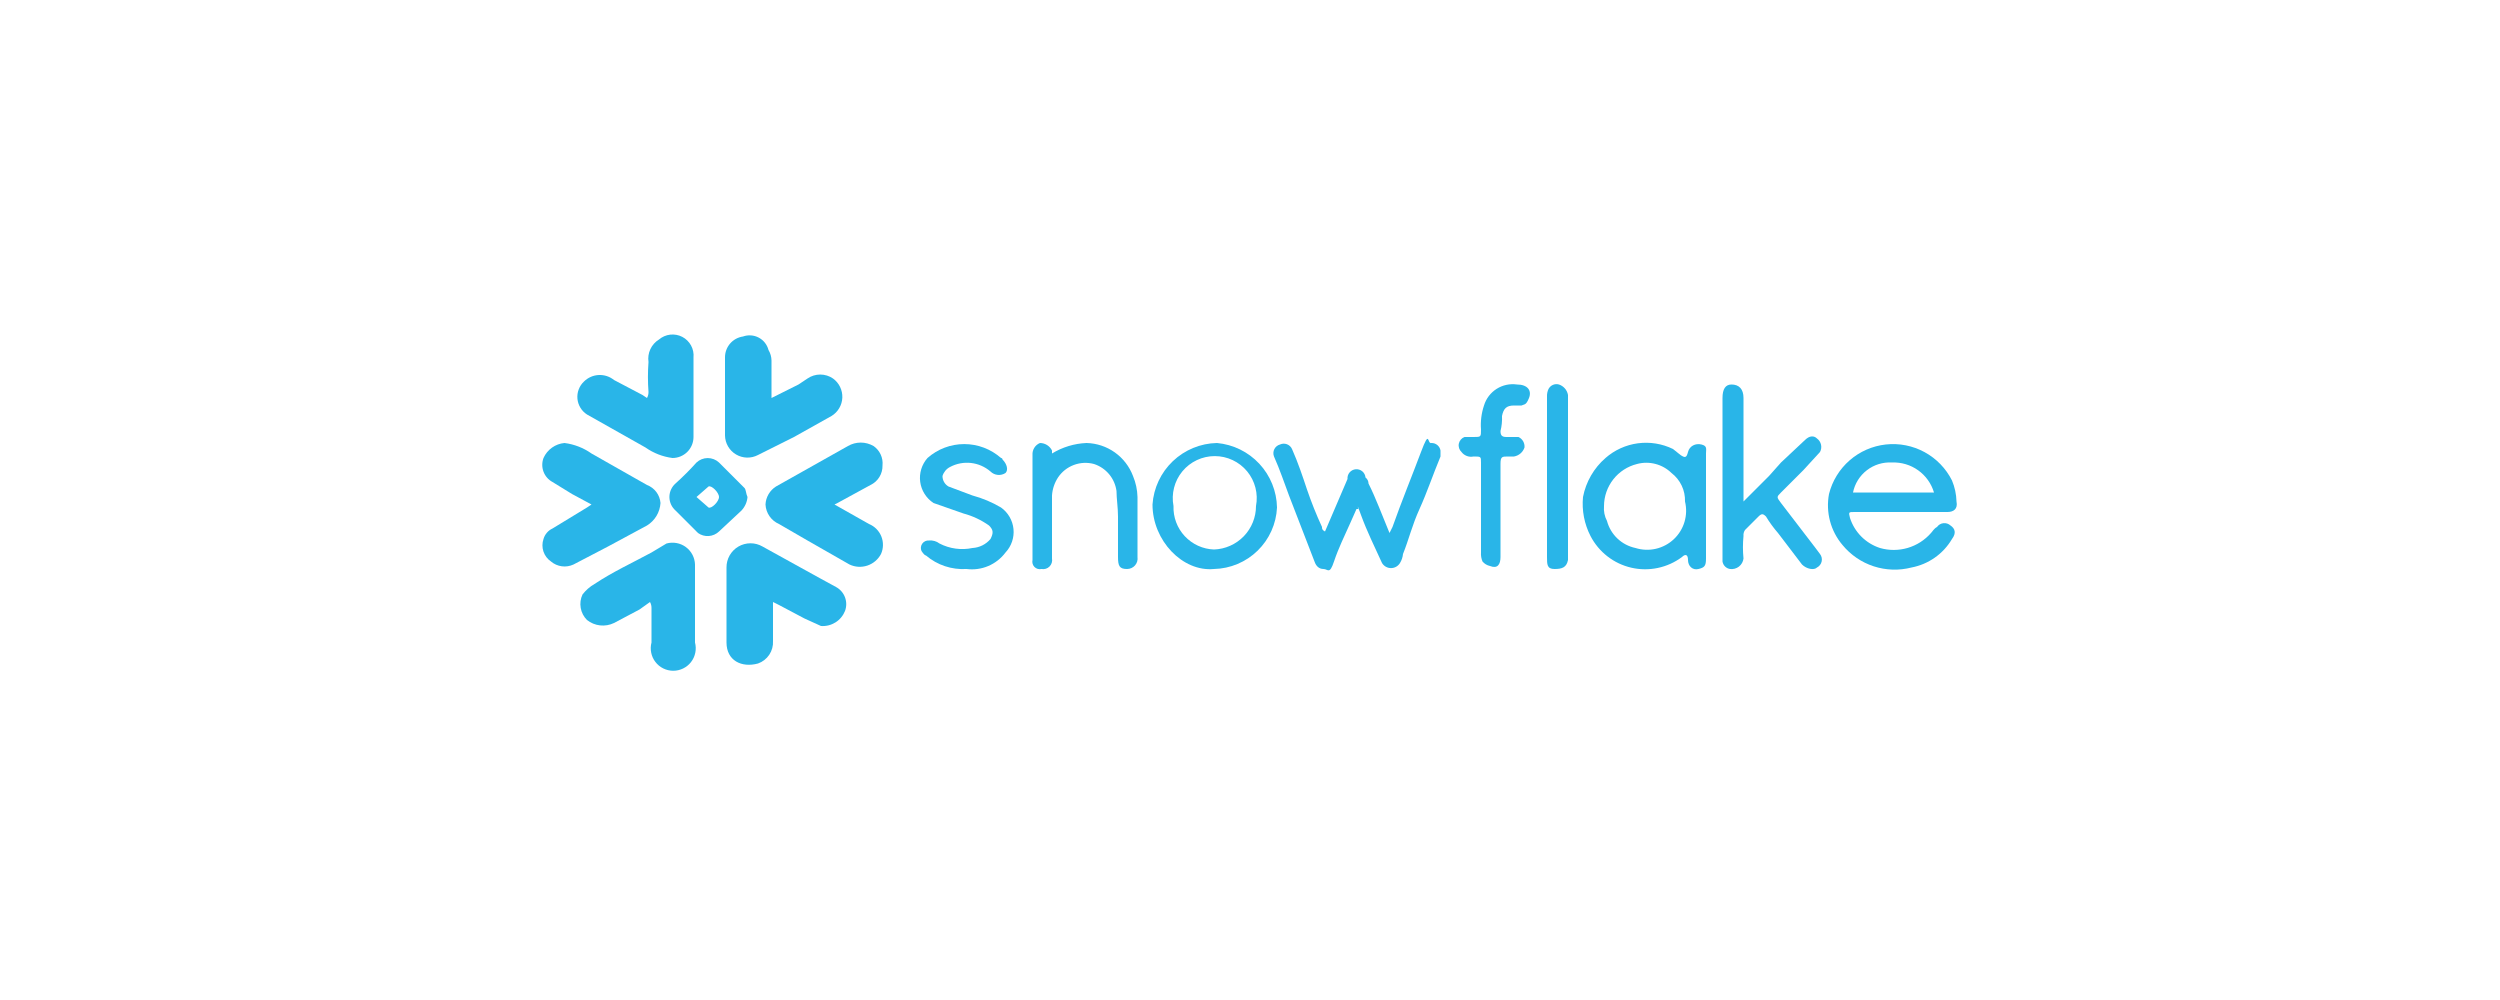 <svg width="150" height="60" viewBox="0 0 150 60" fill="none" xmlns="http://www.w3.org/2000/svg">
<rect width="150" height="60" fill="white"/>
<path d="M46.38 36.12V38.46C46.397 38.752 46.318 39.042 46.156 39.285C45.993 39.529 45.756 39.713 45.48 39.81C44.49 40.08 43.59 39.63 43.59 38.55V34.05C43.588 33.796 43.653 33.546 43.778 33.325C43.904 33.105 44.085 32.921 44.304 32.793C44.524 32.665 44.773 32.598 45.027 32.597C45.281 32.596 45.53 32.663 45.75 32.79L49.17 34.68L50.16 35.22C50.409 35.354 50.601 35.574 50.7 35.839C50.799 36.103 50.799 36.395 50.7 36.66C50.586 36.943 50.386 37.183 50.127 37.345C49.868 37.507 49.565 37.582 49.26 37.56L48.27 37.11L46.74 36.3L46.38 36.12Z" fill="#29B5E8"/>
<path d="M35.49 30.27L34.32 29.64L33.15 28.92C32.901 28.786 32.709 28.566 32.61 28.301C32.511 28.037 32.511 27.745 32.61 27.48C32.721 27.232 32.896 27.017 33.118 26.859C33.339 26.701 33.599 26.604 33.87 26.58C34.453 26.654 35.01 26.871 35.49 27.21L38.82 29.1C39.044 29.185 39.238 29.331 39.382 29.522C39.525 29.714 39.611 29.942 39.63 30.18C39.613 30.453 39.531 30.719 39.39 30.954C39.249 31.189 39.053 31.386 38.82 31.53L36.48 32.79L34.41 33.87C34.191 33.972 33.948 34.01 33.709 33.978C33.469 33.946 33.244 33.846 33.06 33.69C32.847 33.546 32.688 33.335 32.606 33.091C32.525 32.847 32.526 32.583 32.61 32.34C32.649 32.202 32.718 32.075 32.811 31.966C32.904 31.857 33.02 31.77 33.15 31.71L35.22 30.45L35.49 30.27Z" fill="#29B5E8"/>
<path d="M46.29 23.88L47.91 23.07L48.45 22.71C48.675 22.555 48.942 22.472 49.215 22.472C49.488 22.472 49.755 22.555 49.98 22.71C50.161 22.84 50.307 23.014 50.404 23.214C50.502 23.415 50.548 23.636 50.54 23.859C50.531 24.082 50.467 24.299 50.353 24.491C50.24 24.683 50.081 24.845 49.89 24.96L47.64 26.22L45.48 27.3C45.276 27.408 45.048 27.461 44.817 27.456C44.587 27.45 44.361 27.386 44.163 27.268C43.964 27.151 43.799 26.985 43.683 26.785C43.567 26.586 43.504 26.361 43.5 26.13V21.45C43.497 21.145 43.605 20.849 43.803 20.617C44.002 20.385 44.278 20.234 44.58 20.19C44.733 20.135 44.897 20.112 45.059 20.124C45.222 20.135 45.38 20.18 45.524 20.257C45.668 20.333 45.795 20.438 45.895 20.566C45.996 20.694 46.069 20.842 46.11 21C46.224 21.191 46.287 21.408 46.29 21.63V23.88Z" fill="#29B5E8"/>
<path d="M50.07 30.27L52.14 31.44C52.307 31.509 52.459 31.61 52.586 31.739C52.714 31.867 52.814 32.02 52.881 32.188C52.948 32.355 52.981 32.535 52.977 32.716C52.974 32.897 52.934 33.075 52.86 33.24C52.687 33.568 52.394 33.817 52.041 33.935C51.689 34.052 51.305 34.029 50.97 33.87L48.45 32.43L46.74 31.44C46.509 31.34 46.311 31.177 46.168 30.97C46.025 30.764 45.943 30.521 45.93 30.27C45.94 30.052 46.003 29.841 46.112 29.653C46.222 29.465 46.376 29.306 46.56 29.19L50.88 26.76C51.112 26.626 51.376 26.555 51.645 26.555C51.913 26.555 52.177 26.626 52.41 26.76C52.597 26.888 52.746 27.065 52.841 27.271C52.936 27.477 52.974 27.704 52.95 27.93C52.956 28.174 52.891 28.414 52.763 28.622C52.636 28.829 52.45 28.996 52.23 29.1L50.25 30.18L50.07 30.27Z" fill="#29B5E8"/>
<path d="M38.82 23.88C38.881 23.77 38.912 23.646 38.91 23.52C38.865 22.921 38.865 22.319 38.91 21.72C38.871 21.458 38.91 21.19 39.022 20.95C39.134 20.71 39.314 20.508 39.54 20.37C39.731 20.208 39.966 20.106 40.215 20.078C40.464 20.05 40.716 20.097 40.938 20.213C41.161 20.329 41.343 20.509 41.463 20.729C41.583 20.95 41.634 21.201 41.61 21.45V26.22C41.61 26.554 41.477 26.875 41.241 27.111C41.005 27.347 40.684 27.48 40.35 27.48C39.767 27.405 39.21 27.189 38.73 26.85L35.22 24.87C35.059 24.766 34.923 24.627 34.824 24.463C34.724 24.299 34.663 24.115 34.646 23.924C34.629 23.733 34.655 23.541 34.724 23.361C34.792 23.182 34.9 23.021 35.04 22.89C35.276 22.656 35.591 22.517 35.923 22.501C36.255 22.484 36.581 22.591 36.84 22.8L38.55 23.7L38.82 23.88Z" fill="#29B5E8"/>
<path d="M114.06 30.72H111.27C110.91 30.72 110.91 30.72 111 31.08C111.136 31.501 111.37 31.884 111.683 32.197C111.996 32.51 112.379 32.744 112.8 32.88C113.343 33.037 113.919 33.035 114.461 32.876C115.003 32.716 115.488 32.406 115.86 31.98C115.95 31.89 116.04 31.71 116.22 31.62C116.264 31.556 116.321 31.503 116.387 31.463C116.454 31.424 116.528 31.399 116.605 31.39C116.681 31.382 116.759 31.39 116.832 31.414C116.906 31.438 116.973 31.478 117.03 31.53C117.3 31.71 117.39 31.98 117.12 32.34C116.86 32.782 116.509 33.163 116.09 33.457C115.671 33.752 115.193 33.954 114.69 34.05C113.943 34.243 113.157 34.218 112.423 33.979C111.69 33.74 111.04 33.296 110.55 32.7C110.196 32.282 109.94 31.791 109.8 31.261C109.66 30.732 109.64 30.178 109.74 29.64C109.937 28.856 110.369 28.151 110.979 27.62C111.588 27.089 112.345 26.758 113.148 26.669C113.952 26.581 114.763 26.741 115.473 27.127C116.183 27.513 116.758 28.108 117.12 28.83C117.287 29.23 117.379 29.657 117.39 30.09C117.48 30.54 117.21 30.72 116.85 30.72H114.06ZM116.04 29.55C115.88 29.012 115.546 28.543 115.089 28.217C114.633 27.891 114.08 27.727 113.52 27.75C112.979 27.718 112.443 27.882 112.014 28.213C111.584 28.543 111.288 29.018 111.18 29.55H116.04Z" fill="#29B5E8"/>
<path d="M39 36.12L38.37 36.57L36.84 37.38C36.58 37.506 36.291 37.556 36.004 37.524C35.717 37.492 35.446 37.38 35.22 37.2C35.023 37.004 34.891 36.752 34.843 36.478C34.794 36.204 34.832 35.922 34.95 35.67C35.146 35.414 35.391 35.2 35.67 35.04C36.75 34.32 37.92 33.78 39.09 33.15L39.99 32.61C40.187 32.555 40.394 32.546 40.595 32.583C40.797 32.62 40.987 32.703 41.151 32.824C41.316 32.946 41.451 33.103 41.546 33.284C41.641 33.465 41.694 33.666 41.7 33.87V38.55C41.753 38.75 41.759 38.959 41.718 39.162C41.678 39.365 41.591 39.555 41.465 39.719C41.339 39.883 41.177 40.016 40.991 40.107C40.806 40.198 40.602 40.246 40.395 40.246C40.188 40.246 39.984 40.198 39.799 40.107C39.613 40.016 39.451 39.883 39.325 39.719C39.199 39.555 39.112 39.365 39.072 39.162C39.031 38.959 39.037 38.75 39.09 38.55V36.48C39.092 36.354 39.061 36.23 39 36.12Z" fill="#29B5E8"/>
<path d="M81.39 30.54L81.03 31.35C80.67 32.16 80.31 32.88 80.04 33.69C79.77 34.5 79.68 34.14 79.41 34.14C79.14 34.14 78.96 33.96 78.87 33.69L77.34 29.73C77.07 29.01 76.8 28.2 76.44 27.39C76.412 27.319 76.399 27.244 76.403 27.168C76.406 27.092 76.425 27.017 76.459 26.95C76.493 26.882 76.541 26.822 76.6 26.773C76.658 26.725 76.727 26.69 76.8 26.67C76.865 26.64 76.935 26.623 77.007 26.62C77.078 26.618 77.15 26.629 77.216 26.654C77.283 26.68 77.345 26.718 77.397 26.767C77.449 26.816 77.491 26.875 77.52 26.94C77.88 27.75 78.15 28.56 78.42 29.37C78.681 30.135 78.981 30.886 79.32 31.62C79.32 31.71 79.32 31.8 79.5 31.89L79.77 31.26L80.85 28.74C80.838 28.597 80.883 28.455 80.976 28.345C81.069 28.235 81.202 28.167 81.345 28.155C81.488 28.143 81.63 28.189 81.74 28.281C81.85 28.374 81.918 28.507 81.93 28.65C81.986 28.692 82.031 28.746 82.062 28.809C82.094 28.871 82.11 28.94 82.11 29.01C82.56 29.91 82.92 30.9 83.37 31.98L83.55 31.62C84.09 30.09 84.72 28.56 85.26 27.12C85.8 25.68 85.62 26.67 85.89 26.58C86.019 26.578 86.144 26.623 86.243 26.705C86.342 26.788 86.409 26.903 86.43 27.03V27.39C85.98 28.47 85.62 29.55 85.17 30.54C84.72 31.53 84.54 32.34 84.18 33.24C84.162 33.431 84.1 33.616 84 33.78C83.944 33.873 83.865 33.95 83.77 34.004C83.676 34.057 83.569 34.086 83.46 34.086C83.351 34.086 83.244 34.057 83.15 34.004C83.055 33.95 82.976 33.873 82.92 33.78C82.47 32.79 82.02 31.89 81.66 30.9C81.3 29.91 81.57 30.72 81.48 30.54H81.39Z" fill="#29B5E8"/>
<path d="M102.36 30.36V33.51C102.36 33.96 102.27 34.05 101.91 34.14C101.55 34.23 101.28 33.96 101.28 33.6C101.28 33.24 101.1 33.24 100.92 33.42C100.491 33.741 99.997 33.965 99.472 34.076C98.948 34.187 98.405 34.183 97.883 34.063C97.36 33.943 96.87 33.711 96.447 33.382C96.023 33.053 95.676 32.636 95.43 32.16C95.059 31.439 94.903 30.627 94.98 29.82C95.156 28.911 95.631 28.087 96.33 27.48C96.877 27.001 97.553 26.694 98.273 26.598C98.994 26.502 99.727 26.621 100.38 26.94L100.83 27.3C101.1 27.48 101.19 27.48 101.28 27.12C101.37 26.76 101.73 26.58 102.09 26.67C102.45 26.76 102.36 26.94 102.36 27.21V30.36ZM96.24 30.36C96.212 30.671 96.275 30.984 96.42 31.26C96.528 31.662 96.744 32.026 97.046 32.312C97.348 32.598 97.723 32.794 98.13 32.88C98.526 33.004 98.947 33.02 99.351 32.927C99.755 32.834 100.127 32.636 100.429 32.352C100.731 32.068 100.953 31.709 101.07 31.312C101.188 30.914 101.199 30.493 101.1 30.09C101.111 29.761 101.043 29.434 100.902 29.137C100.761 28.84 100.551 28.58 100.29 28.38C100.022 28.118 99.689 27.93 99.326 27.836C98.964 27.741 98.582 27.742 98.22 27.84C97.657 27.98 97.156 28.304 96.798 28.76C96.439 29.217 96.243 29.78 96.24 30.36Z" fill="#29B5E8"/>
<path d="M104.61 30.09L106.14 28.56L106.86 27.75L108.3 26.4C108.57 26.13 108.84 26.13 109.02 26.31C109.143 26.4 109.229 26.532 109.262 26.681C109.295 26.83 109.273 26.986 109.2 27.12L108.21 28.2L106.86 29.55C106.59 29.82 106.59 29.82 106.86 30.18L108.93 32.88L109.2 33.24C109.248 33.303 109.282 33.375 109.3 33.453C109.317 33.53 109.317 33.61 109.3 33.687C109.283 33.764 109.249 33.837 109.2 33.9C109.152 33.962 109.09 34.014 109.02 34.05C108.84 34.23 108.39 34.14 108.12 33.87L106.68 31.98C106.411 31.672 106.17 31.341 105.96 30.99C105.78 30.81 105.69 30.81 105.51 30.99L104.7 31.8C104.628 31.906 104.597 32.033 104.61 32.16C104.565 32.609 104.565 33.061 104.61 33.51C104.599 33.605 104.569 33.697 104.522 33.78C104.475 33.863 104.412 33.936 104.337 33.995C104.262 34.053 104.175 34.096 104.083 34.121C103.991 34.146 103.895 34.153 103.8 34.14C103.687 34.122 103.583 34.069 103.502 33.988C103.421 33.907 103.368 33.803 103.35 33.69V23.88C103.35 23.34 103.53 23.07 103.89 23.07C104.34 23.07 104.61 23.34 104.61 23.88V30.09Z" fill="#29B5E8"/>
<path d="M72.84 34.14C70.95 34.32 69.15 32.43 69.15 30.27C69.217 29.283 69.652 28.356 70.368 27.673C71.085 26.99 72.031 26.6 73.02 26.58C73.991 26.669 74.896 27.112 75.56 27.826C76.225 28.541 76.602 29.475 76.62 30.45C76.575 31.43 76.159 32.355 75.457 33.04C74.756 33.725 73.82 34.118 72.84 34.14ZM70.41 30.36C70.398 30.691 70.451 31.021 70.567 31.331C70.683 31.642 70.858 31.926 71.084 32.169C71.31 32.411 71.581 32.607 71.882 32.744C72.184 32.882 72.509 32.958 72.84 32.97C73.516 32.947 74.157 32.661 74.628 32.175C75.098 31.688 75.36 31.037 75.36 30.36C75.43 29.995 75.418 29.62 75.326 29.261C75.234 28.901 75.064 28.566 74.827 28.28C74.591 27.994 74.294 27.764 73.958 27.606C73.623 27.448 73.256 27.366 72.885 27.366C72.514 27.366 72.147 27.448 71.812 27.606C71.476 27.764 71.179 27.994 70.943 28.28C70.706 28.566 70.536 28.901 70.444 29.261C70.352 29.62 70.34 29.995 70.41 30.36Z" fill="#29B5E8"/>
<path d="M63.12 27.21C63.745 26.828 64.458 26.611 65.19 26.58C65.799 26.595 66.391 26.791 66.888 27.144C67.385 27.497 67.765 27.99 67.98 28.56C68.147 28.96 68.239 29.387 68.25 29.82V33.42C68.263 33.51 68.256 33.602 68.231 33.689C68.205 33.776 68.16 33.856 68.101 33.925C68.041 33.993 67.967 34.048 67.884 34.085C67.801 34.122 67.711 34.141 67.62 34.14C67.17 34.14 67.08 33.96 67.08 33.42V30.99C67.08 30.45 66.99 29.91 66.99 29.46C66.94 29.09 66.787 28.742 66.549 28.455C66.31 28.169 65.995 27.955 65.64 27.84C65.24 27.732 64.817 27.753 64.43 27.898C64.042 28.043 63.71 28.306 63.48 28.65C63.269 28.973 63.145 29.345 63.12 29.73V33.51C63.136 33.596 63.131 33.685 63.105 33.769C63.079 33.853 63.033 33.929 62.971 33.991C62.909 34.053 62.833 34.099 62.749 34.125C62.665 34.151 62.576 34.156 62.49 34.14C62.416 34.157 62.338 34.155 62.264 34.134C62.191 34.113 62.124 34.074 62.07 34.02C62.016 33.966 61.977 33.899 61.956 33.825C61.935 33.752 61.933 33.674 61.95 33.6V27.3C61.939 27.148 61.977 26.996 62.058 26.867C62.138 26.737 62.258 26.637 62.4 26.58C62.55 26.581 62.697 26.624 62.824 26.703C62.951 26.783 63.053 26.896 63.12 27.03V27.21Z" fill="#29B5E8"/>
<path d="M57.99 34.14C57.106 34.195 56.234 33.905 55.56 33.33C55.5 33.33 55.41 33.24 55.29 33.06C55.258 32.989 55.246 32.91 55.254 32.832C55.262 32.755 55.29 32.68 55.336 32.617C55.381 32.553 55.442 32.503 55.513 32.47C55.584 32.437 55.662 32.423 55.74 32.43C55.965 32.409 56.19 32.473 56.37 32.61C56.979 32.926 57.679 33.021 58.35 32.88C58.557 32.868 58.76 32.814 58.946 32.721C59.131 32.628 59.296 32.499 59.43 32.34C59.61 31.98 59.61 31.8 59.34 31.53C58.877 31.201 58.359 30.957 57.81 30.81L56.01 30.18C55.794 30.038 55.611 29.852 55.473 29.633C55.335 29.414 55.246 29.169 55.212 28.912C55.178 28.656 55.2 28.396 55.275 28.148C55.351 27.901 55.478 27.673 55.65 27.48C56.259 26.942 57.043 26.645 57.855 26.645C58.667 26.645 59.451 26.942 60.06 27.48C60.084 27.48 60.107 27.489 60.124 27.506C60.141 27.523 60.15 27.546 60.15 27.57C60.42 27.84 60.51 28.2 60.33 28.38C60.192 28.47 60.028 28.51 59.864 28.494C59.7 28.478 59.547 28.406 59.43 28.29C59.1 28.005 58.691 27.826 58.257 27.778C57.823 27.73 57.385 27.814 57 28.02C56.893 28.075 56.797 28.151 56.72 28.244C56.643 28.337 56.585 28.444 56.55 28.56C56.549 28.688 56.581 28.813 56.645 28.924C56.708 29.034 56.8 29.126 56.91 29.19L58.35 29.73C58.95 29.892 59.525 30.134 60.06 30.45C60.27 30.599 60.445 30.791 60.574 31.013C60.703 31.235 60.783 31.483 60.809 31.739C60.835 31.994 60.805 32.253 60.722 32.496C60.64 32.74 60.506 32.963 60.33 33.15C60.063 33.508 59.705 33.788 59.294 33.962C58.883 34.136 58.433 34.197 57.99 34.14Z" fill="#29B5E8"/>
<path d="M91.02 23.07C91.65 23.07 91.92 23.43 91.74 23.88C91.56 24.33 91.47 24.24 91.29 24.33H90.84C90.39 24.33 90.21 24.51 90.12 24.96C90.135 25.263 90.104 25.566 90.03 25.86C90.03 26.13 90.12 26.22 90.39 26.22H91.11C91.228 26.275 91.325 26.365 91.39 26.478C91.454 26.591 91.482 26.721 91.47 26.85C91.423 26.988 91.34 27.112 91.229 27.207C91.118 27.302 90.984 27.365 90.84 27.39H90.48C90.12 27.39 90.03 27.39 90.03 27.84V33.42C90.03 33.87 89.85 34.14 89.4 33.96C89.224 33.922 89.066 33.828 88.95 33.69C88.878 33.52 88.847 33.335 88.86 33.15V27.75C88.86 27.39 88.86 27.39 88.41 27.39C88.277 27.418 88.138 27.407 88.011 27.359C87.883 27.311 87.772 27.229 87.69 27.12C87.623 27.057 87.573 26.978 87.545 26.891C87.517 26.803 87.511 26.71 87.529 26.62C87.548 26.53 87.588 26.446 87.648 26.376C87.707 26.306 87.784 26.252 87.87 26.22H88.41C88.86 26.22 88.86 26.22 88.86 25.77C88.824 25.283 88.885 24.793 89.04 24.33C89.165 23.918 89.433 23.564 89.796 23.333C90.16 23.102 90.594 23.009 91.02 23.07Z" fill="#29B5E8"/>
<path d="M92.82 28.56V23.79C92.814 23.635 92.845 23.481 92.91 23.34C92.968 23.229 93.062 23.142 93.177 23.092C93.292 23.043 93.42 23.035 93.54 23.07C93.678 23.117 93.802 23.2 93.897 23.311C93.992 23.422 94.055 23.556 94.08 23.7V33.6C93.99 34.05 93.72 34.14 93.27 34.14C92.82 34.14 92.82 33.87 92.82 33.42V28.56Z" fill="#29B5E8"/>
<path d="M44.85 29.82C44.825 30.123 44.698 30.408 44.49 30.63L43.14 31.89C42.973 32.049 42.756 32.146 42.526 32.162C42.296 32.178 42.068 32.114 41.88 31.98L40.44 30.54C40.345 30.434 40.272 30.31 40.225 30.175C40.178 30.041 40.158 29.898 40.166 29.756C40.175 29.614 40.211 29.475 40.274 29.347C40.336 29.219 40.423 29.104 40.53 29.01C40.972 28.613 41.393 28.192 41.79 27.75C41.973 27.579 42.214 27.484 42.465 27.484C42.715 27.484 42.957 27.579 43.14 27.75L44.67 29.28C44.76 29.37 44.76 29.64 44.85 29.82ZM43.14 29.82C43.14 29.55 42.69 29.1 42.51 29.19L41.79 29.82L42.51 30.45C42.69 30.54 43.14 30.09 43.14 29.82Z" fill="#29B5E8"/>
</svg>
